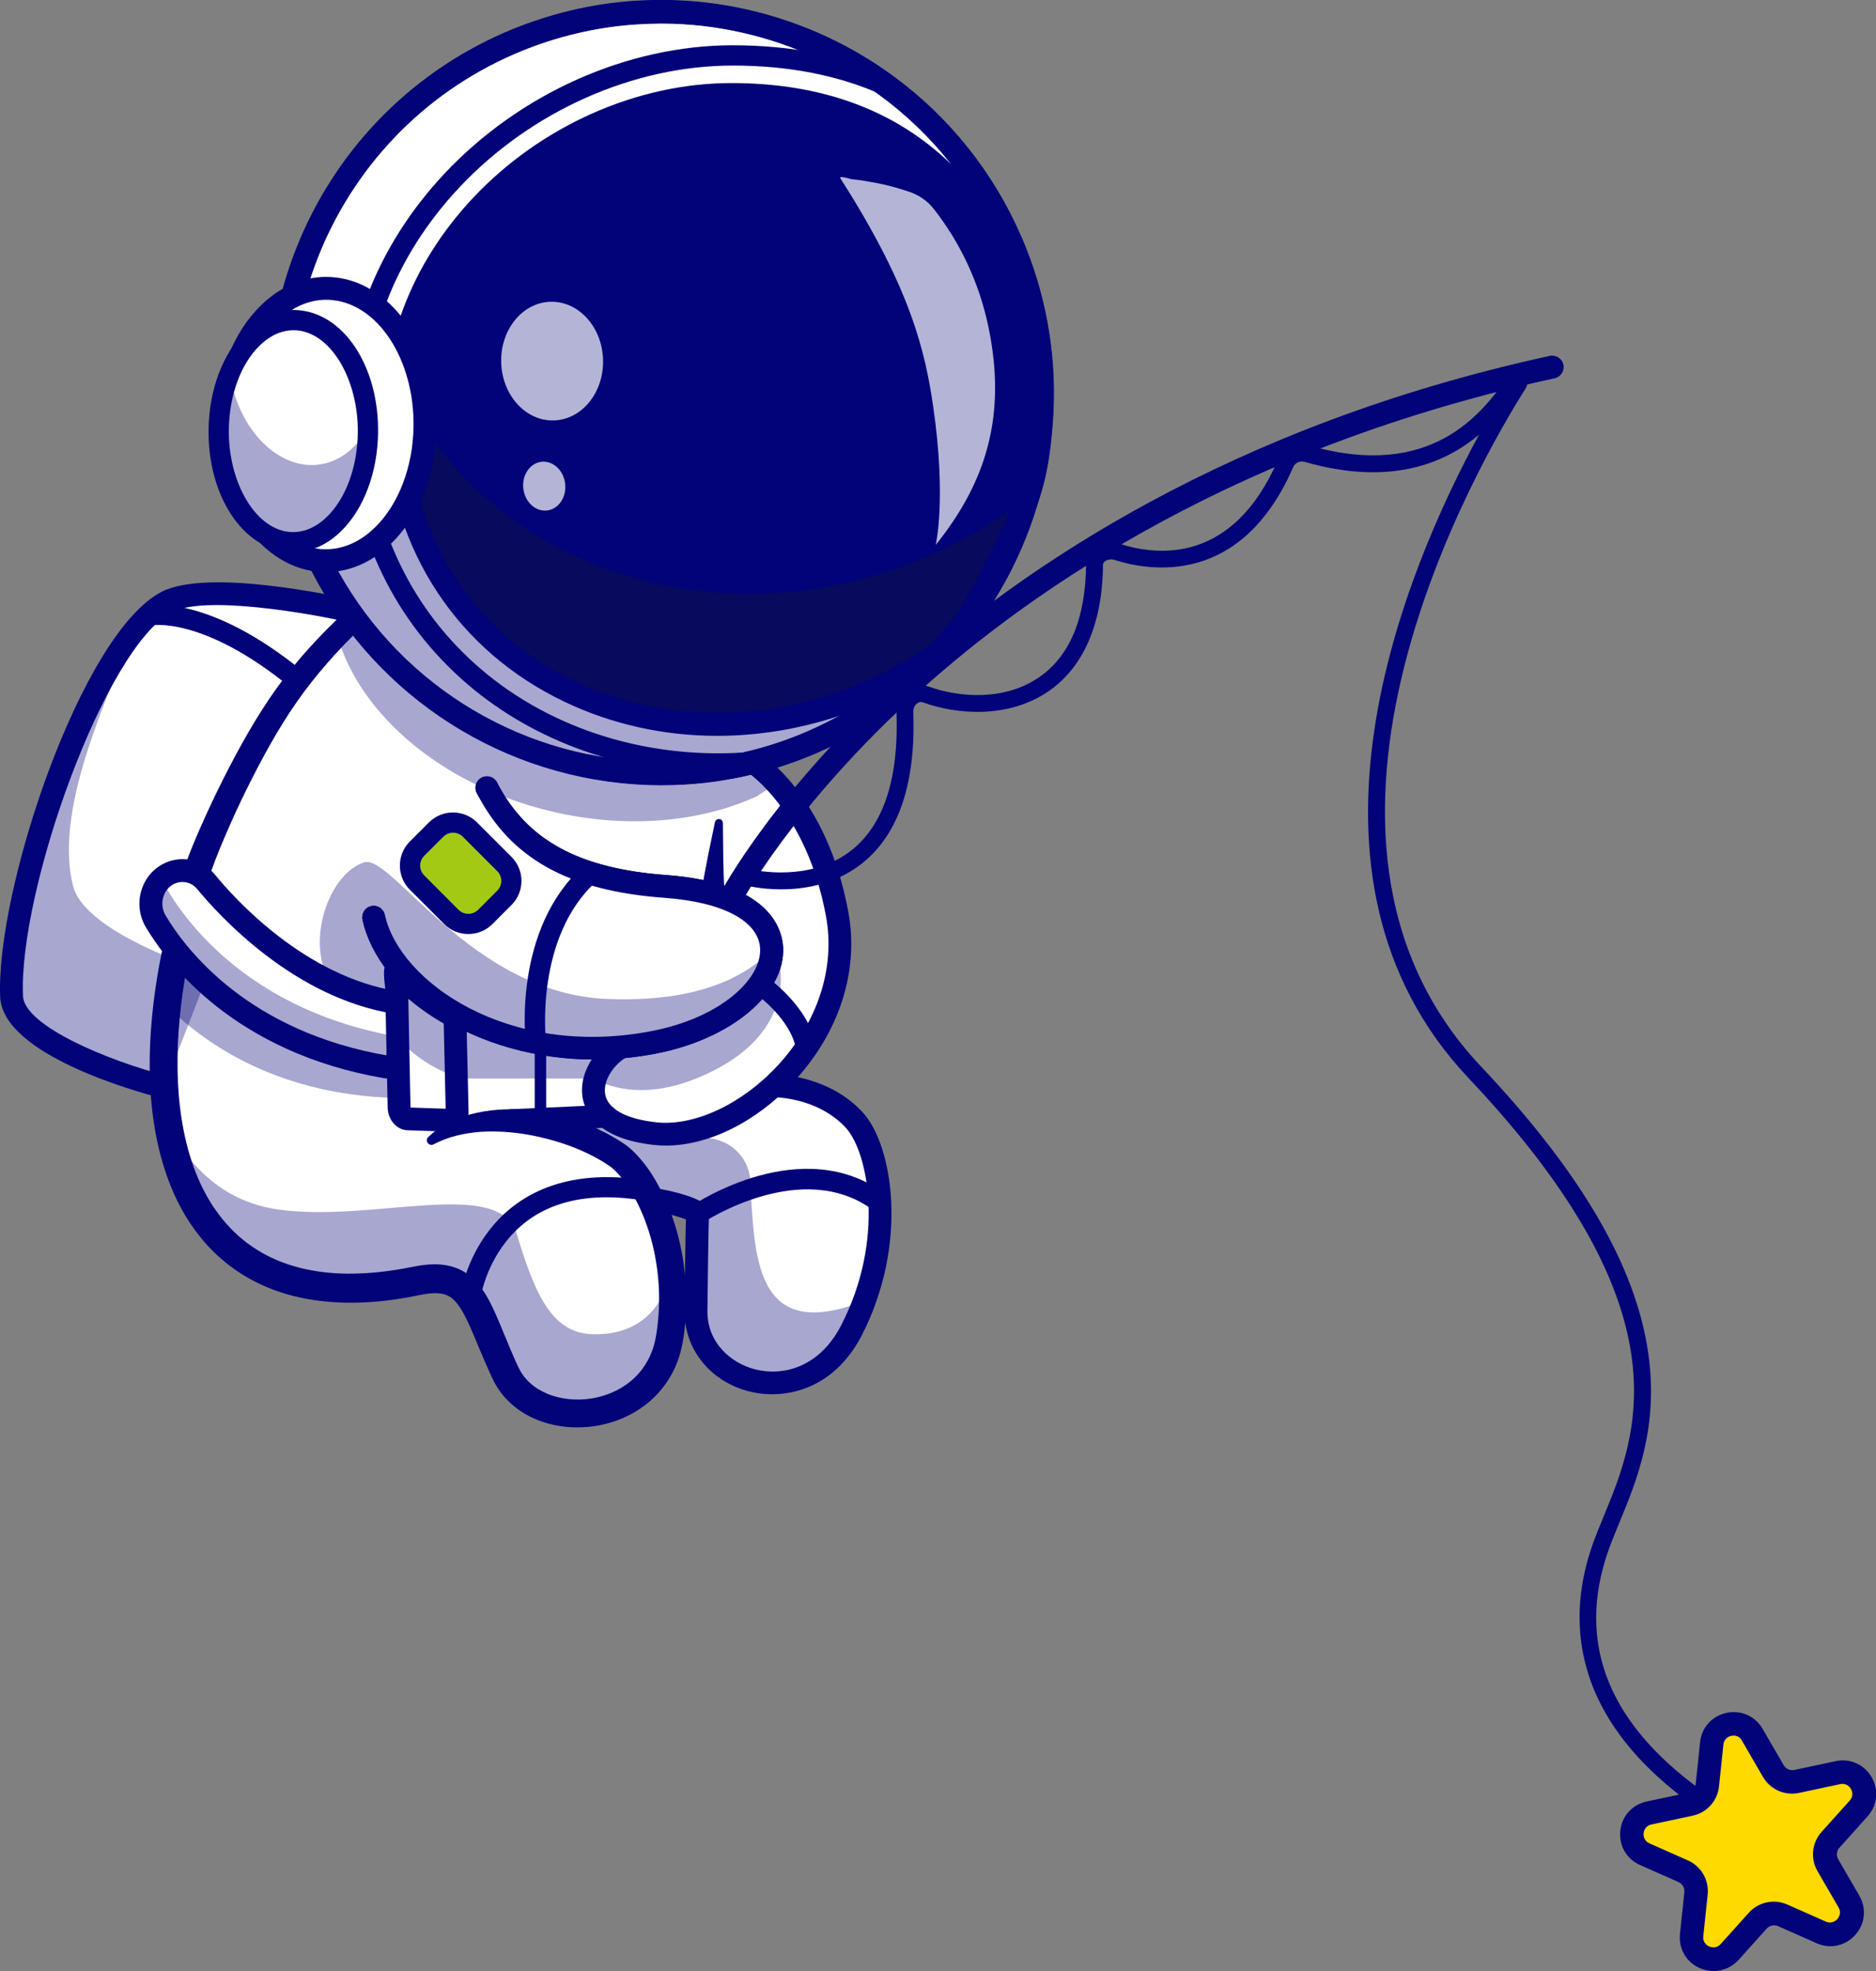 <?xml version="1.0" encoding="UTF-8"?> <!-- Generator: Adobe Illustrator 27.1.1, SVG Export Plug-In . SVG Version: 6.00 Build 0) --> <svg xmlns="http://www.w3.org/2000/svg" xmlns:xlink="http://www.w3.org/1999/xlink" id="Layer_1" x="0px" y="0px" viewBox="0 0 2228.9 2342.2" style="enable-background:new 0 0 2228.9 2342.2;" xml:space="preserve"><rect x="0" y="0" width="2228.9" height="2342.2" fill="#808080" stroke="none"/> <style type="text/css"> .st0{fill:#FFFFFF;} .st1{fill:#020279;} .st2{opacity:0.35;} .st3{fill:none;stroke:#371A45;stroke-width:27.151;stroke-linecap:round;stroke-miterlimit:10;} .st4{fill:#111A28;} .st5{fill:#FFDA00;} .st6{opacity:0.7;} .st7{fill:#A2C914;} </style> <g> <g> <g> <g> <g> <path class="st0" d="M1015.4,1331.7c-18.8-21-52.2-41.3-104.4-41.9c8.5-78.4,16.4-164.5,15.9-199 c-0.6-46.4-16.4-108.7-26.8-144.9c0,0,0,0,0,0c-5.2-17.9-8.9-29.4-8.9-29.4c-14,13.7-122.7,7.5-122.7,7.5 C599,920.3,462.3,795.9,424.7,758.2l-3.7-23.5c-6.8,6.4-13.7,13.1-20.4,20c-0.3,0.3-0.6,0.6-0.8,0.9 c-26.3,26.8-51.7,57-74.5,93c-40,62.9-79.7,151.2-92.4,190.5c-0.2,0.7-0.5,1.5-0.7,2.2c0,0.1,0,0.1-0.1,0.2 c-2.1,6.6-4,13.1-5.9,19.6c-0.3,1.2-0.7,2.3-1,3.5c-9.7,33.9-17.2,67-22.3,98.7c-0.2,0.9-0.3,1.9-0.4,2.8 c-2.8,17.6-4.8,34.7-6.2,51.4c0,0.6-0.1,1.1-0.1,1.7c-0.3,4.4-0.6,8.7-0.9,13.1c0,0.9-0.1,1.7-0.1,2.6 c-0.2,4.2-0.4,8.4-0.5,12.5c0,0.7-0.1,1.5-0.1,2.2c-0.1,4.9-0.2,9.7-0.2,14.4c0,2.9,0,5.8,0.1,8.6c0,1.1,0.1,2.2,0.1,3.2 c0,1,0,1.9,0.1,2.9c0,1.6,0.1,3.1,0.2,4.6c0,0.6,0,1.2,0.1,1.7c0,0.3,0,0.6,0,0.8c0.2,4.4,0.5,8.7,0.8,13.1 c0,0.7,0.1,1.3,0.1,2c0,0.2,0,0.3,0,0.5c0.2,2.6,0.4,5.1,0.6,7.7c0.4,3.2,0.7,6.5,1.1,9.7c0.7,5.8,1.5,11.5,2.4,17.1 c0.2,0.9,0.3,1.8,0.5,2.8c0.4,2.5,0.9,5,1.3,7.5c0.9,4.4,1.8,8.7,2.8,13c0.4,1.6,0.7,3.2,1.1,4.8c0.4,1.4,0.7,2.8,1.1,4.2 c0.9,3.2,1.8,6.4,2.7,9.4c0.1,0.2,0.1,0.5,0.2,0.7c0.2,0.8,0.5,1.6,0.7,2.4c0.3,0.9,0.5,1.8,0.8,2.6c0.5,1.7,1.1,3.3,1.6,4.9 c0.5,1.4,1,2.9,1.5,4.3c2,5.6,4.2,11,6.5,16.3c1.1,2.5,2.2,5.1,3.4,7.6c0.7,1.5,1.4,2.9,2.2,4.4c1.4,3,3,5.8,4.6,8.7 c1.6,2.8,3.2,5.6,4.8,8.3c0,0,0,0.1,0,0.1c0,0,0,0,0,0c0,0,0,0,0,0c6.4,10.4,13.5,19.9,21.3,28.7c0.6,0.7,1.2,1.3,1.8,2 c0.1,0.1,0.2,0.3,0.4,0.4c0.4,0.4,0.7,0.8,1.1,1.1c0.5,0.5,1,1,1.5,1.5c0.9,1,1.9,2,2.9,3c5.7,5.6,11.6,10.8,18,15.7 c1,0.8,2.1,1.6,3.1,2.4c3.8,2.8,7.7,5.3,11.7,7.8c2,1.2,4,2.5,6.1,3.6c1.4,0.8,2.9,1.6,4.4,2.4c1.6,0.8,3.3,1.7,5,2.6 c1.7,0.8,3.4,1.6,5.2,2.4c1.5,0.7,3,1.3,4.6,2c0.9,0.3,1.7,0.7,2.6,1c0.7,0.3,1.3,0.5,2,0.8c0.4,0.2,0.8,0.3,1.2,0.5 c0.7,0.3,1.5,0.6,2.2,0.9c1.4,0.5,2.9,1,4.3,1.5c1.6,0.6,3.2,1.1,4.8,1.6c0.5,0.2,1.1,0.3,1.6,0.5c1,0.3,1.9,0.6,2.9,0.9 c3,0.9,6.1,1.7,9.2,2.5c1.6,0.4,3.2,0.8,4.9,1.2c0.8,0.2,1.7,0.3,2.5,0.5c0.6,0.1,1.3,0.3,1.9,0.4c1.1,0.2,2.2,0.4,3.3,0.6 c0.3,0.1,0.6,0.1,0.9,0.2c0.3,0.1,0.6,0.1,1,0.2c1.1,0.2,2.2,0.4,3.3,0.6c2.4,0.4,4.9,0.7,7.3,1c1.6,0.2,3.2,0.5,4.9,0.7 c1.7,0.2,3.5,0.4,5.2,0.5c2.2,0.2,4.4,0.4,6.6,0.5c0.5,0,0.9,0.1,1.4,0.1c1.2,0.1,2.4,0.2,3.6,0.2c0.8,0.1,1.7,0.1,2.5,0.1 c0.4,0,0.8,0.1,1.2,0.1c1.2,0,2.4,0.1,3.6,0.1c0.4,0,0.8,0,1.2,0c2.3,0,4.6,0.1,6.9,0.1c11.7,0,24-0.7,36.7-2.1 c12.4-1.3,25.4-3.4,38.7-6.1c1.2-0.2,2.4-0.5,3.7-0.7c2-0.4,4-0.8,5.9-1.1c61.4-10.1,64.6,35.8,99.5,110.8 c11.4,24.5,34.8,39.8,61.5,45.4c33.8,7.2,73-1,100.4-25.5c16.4-14.6,28.6-35,32.9-61.4c1.9-11.9,3.1-23.5,3.5-34.9 c0.2-3.8,0.2-7.6,0.2-11.3c0-0.5,0-0.9,0-1.4c0-1.9,0-3.7-0.1-5.6c0-1.2-0.1-2.4-0.1-3.7v-0.4c-0.1-2.3-0.2-4.7-0.4-7 c-0.1-1-0.2-1.9-0.3-2.9c-0.3-3.8-0.6-7.6-1-11.4c-0.2-1.5-0.4-2.9-0.6-4.4c-0.1-0.7-0.2-1.4-0.3-2.1c-0.2-1.4-0.4-2.8-0.6-4.2 c-0.1-0.8-0.3-1.6-0.4-2.4c-0.1-0.6-0.2-1.2-0.3-1.7c-0.1-0.6-0.2-1.2-0.3-1.9c-0.2-1-0.3-2-0.5-3c-0.1-0.5-0.2-1.1-0.3-1.6 c0-0.1,0-0.2-0.1-0.3c-0.3-1.5-0.6-2.9-0.9-4.3c-0.2-1-0.4-1.9-0.6-2.8c-0.3-1.4-0.6-2.9-1-4.3c0-0.1,0-0.1,0-0.2 c-0.7-3-1.5-6-2.3-8.9c-0.2-0.9-0.5-1.8-0.8-2.7c-0.1-0.5-0.3-1.1-0.4-1.6c-1.2-4-2.4-8-3.7-11.8c-0.3-1-0.7-1.9-1-2.9 c-0.4-1.2-0.8-2.4-1.2-3.5c-0.4-1.2-0.9-2.4-1.4-3.6c0-0.1-0.1-0.2-0.1-0.2c-0.6-1.6-1.2-3-1.8-4.5c-0.4-0.9-0.7-1.7-1.1-2.6 c-0.3-0.6-0.5-1.2-0.8-1.9c-0.1-0.3-0.3-0.6-0.4-0.9c-0.1-0.3-0.3-0.7-0.4-0.9c-0.5-1.1-0.9-2.1-1.4-3.1 c-0.3-0.6-0.6-1.3-0.9-1.9c0,0,0,0,0,0c0.8,0.1,1.7,0.2,2.5,0.4c18.7,2.8,36.1,5.4,51.3,7.5l1.1,7.7c0,0-0.6,7.8-1.8,114.7 c-1,88,130.5,127.7,184.2,23.9C1066.7,1474.2,1044.4,1364.2,1015.4,1331.7z"></path> </g> </g> </g> <g> <g> <g> <path class="st1" d="M686.3,1681.7c-8.3,0-16.6-0.8-24.7-2.6c-29.5-6.3-51.8-22.8-62.9-46.6c-6.8-14.6-12.5-28.3-17.5-40.4 c-20.6-49.8-32-77.2-79.9-69.3c-1.9,0.3-3.8,0.7-5.8,1.1l-3.7,0.7c-13.4,2.7-26.5,4.7-38.9,6.1c-15.3,1.6-30.2,2.2-43.9,2 l-8.7-0.3c-1.1,0-2.2-0.1-3.3-0.2l-1.7-0.1c-1.6-0.1-3.1-0.2-4.7-0.4l-2-0.2c-1.2-0.1-2.4-0.2-3.6-0.4l-1.7-0.2 c-1-0.1-2-0.3-3-0.4l-3.8-0.5c-1.9-0.3-3.8-0.5-5.6-0.8c-1.1-0.2-2.2-0.4-3.3-0.6l-1-0.2l-0.5-2.1l-0.3,2 c-1.1-0.2-2.3-0.4-3.4-0.6l-4.5-0.9c-1.4-0.3-2.7-0.7-4.1-1l-0.8-0.2c-3.1-0.8-6.2-1.6-9.3-2.5c-0.8-0.2-1.6-0.5-2.3-0.7 l-2.2-0.7c-1.6-0.5-3.2-1-4.8-1.6l-1-0.4c-1.1-0.4-2.2-0.8-3.3-1.2c-0.6-0.2-1.2-0.5-1.9-0.7l-6.2-2.5 c-1.7-0.7-3.2-1.4-4.7-2.1c-1.8-0.8-3.6-1.6-5.2-2.5c-1.7-0.9-3.5-1.7-5.1-2.6c-1.5-0.8-3-1.6-4.5-2.4c-1.7-1-3.4-2-5.1-3 l-1-0.6c-4.7-2.9-8.5-5.4-11.8-7.9c-1.1-0.8-2.1-1.6-3.2-2.4c-6.3-4.8-12.4-10.1-18.2-15.8c-1-1-2-2-3-3l-4.8-5.1 c-7.9-8.9-15.2-18.6-21.6-29c-1.7-2.8-3.3-5.6-4.9-8.4c-1.6-2.9-3.1-5.8-4.6-8.8c-0.7-1.4-1.5-2.9-2.2-4.4 c-1-2-1.9-4.1-2.7-6.1l-0.6-1.5c-2.6-6-4.8-11.3-6.6-16.4c-0.5-1.5-1-2.9-1.5-4.3c-0.6-1.6-1.1-3.3-1.6-5l-1.6-5l1.7-1.3 l-1.9,0.6c-0.9-3.1-1.8-6.3-2.7-9.5c-0.2-0.9-0.4-1.8-0.7-2.6l-1.5-6.4c-1-4.3-2-8.6-2.8-13c-0.4-2.3-0.8-4.6-1.2-7l-0.6-3.4 c-0.9-5.1-1.6-10.5-2.4-17.2l-1.3-12.9c-0.1-1.5-0.3-3.1-0.4-4.6l-0.2-2.4c-0.3-4.3-0.6-8.7-0.8-13.1c0-0.1,0-0.6,0-0.9 l-0.1-1.6c-0.1-1.9-0.1-3.3-0.2-4.7l-0.2-6.2c0-2.9-0.1-5.8-0.1-8.6c0-4.8,0.1-9.6,0.2-14.5l0.1-2.2c0.1-4.2,0.3-8.4,0.5-12.6 l0.1-2.6c0.2-4.3,0.5-8.7,0.9-13.1l0.1-1.7c1.4-16.7,3.5-34.1,6.2-51.6l0.4-2.8c5.2-31.9,12.7-65.1,22.4-98.9l1-3.5 c1.9-6.5,3.8-13.1,5.9-19.7l0.8-2.4c12.5-38.6,51.6-126.5,92.6-191c20.7-32.5,45.1-63.1,74.8-93.3l0.9-0.9 c6.3-6.4,13-13,20.5-20l2.8-2.6l4.2,26.6c38.4,38.4,174.2,161.1,342,164.8c30.1,1.7,110.3,3.7,121.2-7l2.3-2.2l1,3 c0,0.1,3.9,11.7,9,29.5c9.8,34,26.2,98.1,26.9,145.4c0.4,29.3-5.4,102.8-15.7,197c58.2,1.3,89.9,27.1,103.7,42.5v0 c28.7,32.2,51.9,143.9-4.1,252c-30.4,58.7-83.2,69-119.2,60c-41.6-10.4-69.2-44.5-68.8-84.9c1.2-105.8,1.8-114.5,1.8-114.8 l-0.9-5.7c-14.6-2.1-31.1-4.5-48.8-7.2l2.6,5.9c0.3,0.7,0.6,1.4,0.9,2.2c0.6,1.5,1.2,3,1.8,4.6c0.5,1.4,1,2.6,1.5,3.8 c0.3,0.7,0.5,1.5,0.8,2.3l0.8,2.3c0.2,0.6,0.5,1.3,0.7,1.9c1.3,3.8,2.5,7.8,3.7,11.9l1.2,4.3c0.8,2.9,1.6,5.9,2.3,8.9 c0.4,1.6,0.7,3,1,4.5c0.2,0.9,0.4,1.9,0.6,2.9c0.3,1.4,0.6,2.8,0.9,4.3c0.1,0.8,0.2,1.3,0.3,1.8c0.2,0.9,0.3,1.7,0.5,2.5 l0.4,2.5c0.1,0.4,0.1,0.8,0.2,1.2l1.9,13.8c0.4,3.8,0.7,7.6,1,11.5l0.1,1.3c0.1,0.5,0.1,1.1,0.1,1.6l0.4,8.8 c0,0.8,0.1,1.7,0.1,2.5c0.1,1.8,0.1,3.7,0.1,5.6l0,1.4c0,3.8-0.1,7.6-0.2,11.4c-0.5,11.7-1.7,23.6-3.5,35.2 c-4.1,25-15.7,46.7-33.6,62.6C743.1,1671.6,714.9,1681.7,686.3,1681.7z M516.4,1517.5c38.2,0,50.1,28.8,68.5,73.2 c5,12,10.6,25.6,17.4,40.2c10.5,22.6,31.9,38.3,60.1,44.3c35.2,7.5,73-2.1,98.7-25c17.1-15.3,28.3-36.1,32.3-60.2 c1.9-11.4,3-23.1,3.5-34.7c0.1-3.8,0.2-7.5,0.2-11.2l0-1.3c0-1.9,0-3.7-0.1-5.5c0-0.8,0-1.6-0.1-2.4l-0.7-11.5 c-0.3-3.8-0.6-7.6-1-11.3l-1.9-13.7c-0.1-0.4-0.1-0.7-0.2-1.1l-0.4-2.5c-0.1-0.8-0.3-1.5-0.4-2.3c-0.1-0.6-0.2-1.2-0.3-1.7 c-0.3-1.7-0.6-3.1-0.9-4.5c-0.2-1-0.4-1.9-0.6-2.8c-0.3-1.5-0.7-2.9-1-4.3c-0.7-3.2-1.5-6.1-2.3-9l-1.2-4.3 c-1.2-4-2.4-7.9-3.7-11.7c-0.2-0.6-0.4-1.2-0.6-1.8l-0.8-2.3c-0.3-0.8-0.5-1.5-0.8-2.3c-0.4-1.2-0.9-2.4-1.4-3.5 c-0.7-1.8-1.3-3.3-1.9-4.7c-0.3-0.7-0.6-1.4-0.9-2.1l-4.3-10v-2.4l2.3,0.4c0.8,0.1,1.6,0.2,2.5,0.3c18.7,2.8,36.1,5.4,51.4,7.5 l1.5,0.2l1.3,9.1c0,0.8-0.6,10.2-1.8,115c-0.4,38.5,26,71,65.7,80.9c34.6,8.6,85.4-1.4,114.7-58 c55.1-106.5,32.7-216.1,4.6-247.5v0c-13.5-15.1-44.8-40.5-102.9-41.2l-2.2,0l0.2-2.2c10.4-95.1,16.3-169.4,15.9-198.7 c-0.6-46.9-17-110.6-26.7-144.4c-3.7-12.8-6.7-22.4-8.1-26.7c-20.6,11.6-111,6.9-121.7,6.3c-169.9-3.8-307.1-128.4-345.1-166.4 l-0.5-0.5l-3.2-20.4c-6.3,6-12.1,11.7-17.6,17.3l-0.8,0.9c-29.4,30-53.7,60.3-74.3,92.6c-40.8,64.2-79.8,151.7-92.2,190.1 l-0.7,2.1c-2.1,6.8-4.1,13.3-5.9,19.8l-1,3.5c-9.6,33.6-17.1,66.8-22.3,98.5l-0.4,2.8c-2.8,17.4-4.8,34.7-6.2,51.3l-0.1,1.7 c-0.3,4.4-0.6,8.7-0.9,13l-0.1,2.6c-0.2,4.2-0.4,8.4-0.5,12.5l-0.1,2.2c-0.1,4.8-0.2,9.6-0.2,14.4c0,2.9,0,5.7,0.1,8.6l0.2,6.1 c0,1.4,0.1,2.8,0.1,4.1l0.1,2.2c0,0.3,0,0.5,0,0.7c0.2,4.6,0.5,8.9,0.8,13.2l0.1,2c0.1,2,0.3,3.5,0.4,5l1.3,12.8 c0.8,6.5,1.6,11.9,2.4,17l0.6,3.3c0.4,2.3,0.8,4.6,1.2,6.9c0.8,4.4,1.8,8.6,2.8,12.9l1.5,6.3c0.2,0.9,0.5,1.8,0.7,2.7 c0.9,3.1,1.8,6.2,2.7,9.3l1.8,5.7c0.5,1.6,1,3.3,1.6,4.9c0.5,1.4,1,2.8,1.5,4.3c1.8,5,3.9,10.3,6.5,16.2l0.6,1.5 c0.9,2,1.8,4.1,2.7,6c0.7,1.5,1.4,2.9,2.1,4.3c1.5,3,2.9,5.8,4.5,8.6c1.6,2.8,3.2,5.5,4.8,8.2c6.3,10.3,13.4,19.8,21.2,28.5 l1.8,2l-1.1,1.7l1.7-1.2l2.3,2.4c1,1,1.9,2,2.9,2.9c5.6,5.6,11.6,10.8,17.8,15.5c1,0.8,2.1,1.6,3.1,2.3c3.3,2.4,7,4.9,11.6,7.7 l1,0.6c1.6,1,3.3,2,5,3c1.4,0.8,2.9,1.6,4.3,2.4c1.6,0.8,3.3,1.7,5,2.6c1.6,0.8,3.4,1.6,5.1,2.4c1.5,0.7,3,1.3,4.6,2l5.8,2.3 c1,0.4,1.6,0.6,2.1,0.8c1.1,0.4,2.2,0.8,3.2,1.2l1,0.4c1.6,0.6,3.1,1.1,4.7,1.6l2.2,0.7c0.7,0.2,1.5,0.5,2.2,0.7 c3,0.9,6.1,1.7,9.1,2.5l0.8,0.2c1.3,0.3,2.6,0.7,4,1l4.4,0.9c1.1,0.2,2.2,0.4,3.3,0.6l1.9,0.3c1.1,0.2,2.1,0.4,3.2,0.6 c1.8,0.3,3.7,0.6,5.5,0.8l3.8,0.5c0.9,0.1,1.9,0.3,2.8,0.4l1.7,0.2c1.2,0.1,2.3,0.3,3.5,0.3l2,0.2c1.5,0.1,3,0.3,4.6,0.4 l1.4,0.1c1.3,0.1,2.4,0.2,3.5,0.2l8.6,0.3c13.4,0.2,28.2-0.3,43.4-2c12.3-1.3,25.3-3.3,38.6-6l3.7-0.7c2.1-0.4,4.1-0.8,6-1.1 C506.4,1518,511.6,1517.5,516.4,1517.5z"></path> </g> </g> </g> </g> <g> <g> <g> <g> <path class="st0" d="M414.5,725.6c0,0-164.1-37.2-216.3-10.3c-85,43.9-189.9,338.3-184.4,468.8 c2.6,61.5,181.2,107.6,181.2,107.6"></path> </g> </g> </g> <g> <g> <g> <path class="st1" d="M194.5,1293.6c-7.4-1.9-180.1-47.2-182.7-109.5c-5.6-132.8,100.7-426.8,185.5-470.6 c52.2-27,210.9,8.6,217.7,10.1l-0.9,3.9c-1.6-0.4-164-36.7-214.9-10.4c-83.9,43.3-188.9,335-183.3,466.9 c2.5,59.3,178,105.3,179.8,105.8L194.5,1293.6z"></path> </g> </g> </g> </g> <g class="st2"> <g> <g> <g> <path class="st1" d="M248.2,1154.6L195,1291.7c0,0-178.6-46.1-181.2-107.6C9.1,1073.3,84,844.2,158.9,750.8 c-43.5,103.3-92.9,218.5-72.2,301.8C98.4,1100,201.7,1140.6,248.2,1154.6z"></path> </g> </g> </g> </g> <g> <g> <g> <g> <path class="st1" d="M195,1305.3c-1.1,0-2.3-0.1-3.4-0.4c-31.5-8.1-188.5-52.1-191.4-120.2c-5.4-126.8,96.2-432,191.7-481.4 c55-28.4,208.2,5.2,225.5,9.1c7.3,1.7,11.9,8.9,10.2,16.2c-1.7,7.3-8.9,11.9-16.2,10.2c-44.3-10-167.9-31.7-207.1-11.4 C125.2,768.3,22,1057.5,27.3,1183.5c1.5,35.5,100.9,76.9,171.1,95c7.3,1.9,11.6,9.3,9.8,16.5 C206.6,1301.2,201.1,1305.3,195,1305.3z"></path> </g> </g> </g> </g> <g> <g> <g> <g> <path class="st1" d="M353.6,820.3c-2.7,0-5.4-0.9-7.6-2.7c-105.4-86.6-166.7-74.5-167.3-74.4c-6.4,1.4-12.9-2.7-14.3-9.2 c-1.4-6.5,2.7-12.9,9.2-14.3c2.9-0.6,73.4-14.7,187.7,79.3c5.1,4.2,5.9,11.8,1.6,16.9C360.5,818.8,357,820.3,353.6,820.3z"></path> </g> </g> </g> </g> <g class="st2"> <g> <g> <g> <polygon class="st1" points="548.5,1281.6 768.5,1281.6 735.5,1141.2 513.2,1097 "></polygon> </g> </g> </g> </g> <g class="st2"> <g> <g> <g> <path class="st1" d="M891.2,1401.2c-1.5-25.8-27-56.2-71.3-47.7l-123.3-19.8l79.6,94c18.7,2.8,36,5.4,51.3,7.5l1.2,7.7 c0,0-0.6,7.8-1.8,114.7c-1,88,130.5,127.7,184.2,23.9c1.4-2.8,2.8-5.6,4.2-8.4l12.3-27.6C895.5,1598,896.6,1493.1,891.2,1401.2 z"></path> </g> </g> </g> </g> <g> <g> <g> <g> <path class="st3" d="M648,654.9"></path> </g> </g> </g> </g> <g class="st2"> <g> <g> <g> <path class="st1" d="M795.3,1590.3c-17.4,105.5-160.3,115.5-194.8,41.4c-36-77.4-38.3-123.8-105.5-109.7 c-175.2,36.8-272-44.5-295.2-186c17.1,35.8,55,90.2,129.6,101.1c113,16.5,264.1-39.4,284.7,29.5 c20.6,68.8,40.7,116.2,87.3,118.7c46.8,2.5,84.2-20.3,95.7-74.8C797.8,1528.7,798.5,1570.6,795.3,1590.3z"></path> </g> </g> </g> </g> <g> <g> <g> <g> <path class="st1" d="M558.8,1553.6c-0.5,0-1.1,0-1.6-0.1c-6.6-0.9-11.2-6.9-10.3-13.5c0.2-1.7,5.9-41.8,35.1-79 c27-34.5,79.7-72.8,177.5-59.5c6.6,0.9,11.2,6.9,10.3,13.5c-0.9,6.6-6.9,11.2-13.5,10.3c-69.4-9.5-121.7,7.5-155.4,50.5 c-25.2,32.1-30.1,67-30.2,67.4C569.8,1549.2,564.7,1553.6,558.8,1553.6z"></path> </g> </g> </g> </g> <g> <g> <g> <g> <path class="st0" d="M778.3,1347c-64.3-7.1-78.9-37.3-71.3-64.2c5-17.8,19.9-34.1,36.4-41.4l67.7-150.1l60.5-134.3l23.2-51.5 c0,0,12.3,7.6,28.6,25.5c24.1,26.5,56.9,75.4,71.6,155.4C1021.1,1229.1,880.8,1358.5,778.3,1347z"></path> </g> </g> </g> </g> <g class="st2"> <g> <g> <g> <path class="st1" d="M923.4,931.2c-16.3-17.9-28.6-25.5-28.6-25.5l-5.6,12.3c-19.8,11.8-120.8,6.1-120.8,6.1 C599,920.3,462.3,795.9,424.7,758.2l-3.7-23.5c-6.8,6.4-13.7,13.1-20.4,20c6.9,24.6,18.7,48.6,34.7,71.1 c45,63.1,123.1,115.2,218.8,138.1c90.4,21.7,178.6,13.1,246-18.1C899.9,945.3,916.6,935.2,923.4,931.2z"></path> </g> </g> </g> </g> <g class="st2"> <g> <g> <g> <path class="st1" d="M854,1268.9c-80,43.4-130.4,22.1-147,14c5-17.8,19.9-34.1,36.4-41.4l67.7-150.1c25.2-6.3,49.9-9.8,67-5.8 C928.5,1097.1,967.6,1207.2,854,1268.9z"></path> </g> </g> </g> </g> <g> <g> <g> <g> <path class="st1" d="M791.1,1361.3c-4.8,0-9.6-0.3-14.4-0.8c-67.2-7.5-81.8-38.8-84.6-56.8c-4.9-32.1,19.5-63.2,45.8-74.7 c6.9-3,14.9,0.1,17.9,7c3,6.9-0.1,14.9-7,17.9c-16.3,7.2-32.6,27.7-29.9,45.8c2.7,17.8,24.3,29.9,60.7,33.9 c44.9,5,101.3-21.2,143.6-66.6c48.2-51.8,69.5-116.6,58.2-178c-23-125.7-93.3-171.4-94-171.9c-6.3-4-8.2-12.4-4.3-18.7 c4-6.3,12.3-8.3,18.6-4.3c3.3,2,81,51.7,106.3,190c12.8,69.9-10.9,143.3-65.1,201.4C898.8,1333.2,841.7,1361.3,791.1,1361.3z"></path> </g> </g> </g> </g> <g> <g> <g> <g> <path class="st0" d="M1184.2,680.6c-35.7,66.7-88.2,124.7-154.8,167.1c-13.6,8.6-27.7,16.6-42.4,23.9 c-7.1,3.6-14.4,6.9-21.9,10.2c-22.4,9.7-45.2,17.4-68.2,23.3c-19.8,5.1-39.7,8.7-59.6,11c-24,2.8-48.1,3.6-71.9,2.5 c-8.7-0.4-17.3-1.1-25.9-1.9c-157.5-16.3-301.8-114.9-369.2-270.6c-99.2-229.3,6.3-495.7,235.6-594.9 c44.2-19.1,89.8-30.6,135.2-35.1c5.3-0.6,10.7-1,16-1.3c14.3-0.9,28.6-1.1,42.7-0.7c32.8,1.1,65.2,5.7,96.7,13.7 c31.4,8,62,19.3,90.9,33.7c9.2,4.6,18.3,9.5,27.2,14.7c13.3,7.8,26.3,16.3,38.9,25.6c62.6,45.9,114.2,108.5,147.2,184.9 C1257.8,418.9,1247.1,563,1184.2,680.6z"></path> </g> </g> </g> <g> <g> <g> <path class="st1" d="M785.5,921.1c-6.7,0-13.5-0.2-20.2-0.5c-8.7-0.4-17.5-1.1-26-1.9c-163.6-16.9-305.6-121.1-370.8-271.8 c-99.5-230,6.7-498,236.7-597.5c43.6-18.8,89.3-30.7,135.8-35.2c5-0.5,10.5-1,16.1-1.3c14.3-0.9,28.7-1.1,42.9-0.7 c32.6,1.1,65.3,5.7,97.1,13.8c31.5,8,62.2,19.4,91.3,33.9c9.4,4.7,18.5,9.6,27.3,14.8c13.7,8,26.8,16.7,39,25.7 c64.7,47.4,115.9,111.7,147.9,185.8c55.4,128.1,49.3,272.2-16.7,395.4c-36.6,68.3-90.4,126.3-155.5,167.9 c-13.8,8.8-28.1,16.9-42.5,24c-6.6,3.3-13.8,6.7-22,10.2c-22.2,9.6-45.3,17.5-68.5,23.4c-19.5,5-39.6,8.7-59.9,11.1 C820.4,920.1,802.9,921.1,785.5,921.1z M785.7,16c-9.5,0-19,0.3-28.4,0.9c-5.6,0.3-10.9,0.7-15.9,1.3 c-46.1,4.5-91.4,16.2-134.6,34.9c-227.9,98.6-333.2,364.3-234.6,592.2C436.7,794.7,577.5,898,739.6,914.7 c8.5,0.9,17.2,1.5,25.8,1.9c24,1.1,48,0.2,71.6-2.5c20.1-2.3,40.1-6,59.4-11c23-5.9,45.9-13.7,67.9-23.2 c8.1-3.6,15.2-6.9,21.8-10.2c14.3-7.1,28.5-15.1,42.2-23.8c64.5-41.2,117.8-98.7,154.1-166.4l1.8,0.9l-1.8-0.9 c65.4-122.1,71.5-264.9,16.5-391.9c-31.7-73.4-82.4-137.1-146.6-184.1c-12.1-8.9-25.2-17.5-38.7-25.5 c-8.7-5.1-17.8-10-27.1-14.6c-28.8-14.4-59.3-25.7-90.5-33.6c-31.5-8-63.9-12.6-96.2-13.7C795.1,16.1,790.4,16,785.7,16z"></path> </g> </g> </g> </g> <g class="st2"> <g> <g> <g> <path class="st1" d="M1184.2,680.5c-35.7,66.7-88.2,124.7-154.8,167.1c-13.6,8.6-27.7,16.6-42.4,23.9 c-7.1,3.6-14.4,6.9-21.9,10.2c-22.4,9.7-45.2,17.4-68.2,23.3c-19.8,5.1-39.7,8.7-59.6,11c-24,2.8-48.1,3.6-71.9,2.5 c-8.7-0.4-17.3-1.1-25.9-1.9c-157.5-16.3-301.8-114.9-369.2-270.6c-35.9-83.1-45-171.1-31-254.3c6,35.2,16.2,70.3,31,104.6 c25.2,58.4,69.5,81.4,113,122.4c72.6,68.3,157.7,138,256.1,148.2c8.6,0.9,17.3,1.5,25.9,1.9c23.8,1.1,47.9,0.3,71.9-2.5 c19.9-2.3,39.9-6,59.6-11c23-5.8,45.8-13.6,68.2-23.3c7.4-3.3,14.8-6.6,21.9-10.2c14.7-7.3,28.8-15.3,42.4-23.9 c66.6-42.4,119.1-100.5,154.8-167.1c23.3-43.5,39.4-90.6,47.6-139.4C1248.8,491.9,1230.8,593.5,1184.2,680.5z"></path> </g> </g> </g> <g> <g> <g> <path class="st1" d="M785.5,921.1c-6.7,0-13.5-0.1-20.2-0.5c-8.6-0.4-17.4-1.1-26-1.9c-163.6-16.9-305.6-121.1-370.8-271.8 c-34.9-80.7-45.7-169-31.2-255.4l2-11.7l2,11.7c6,35.7,16.4,70.7,30.9,104.2c18.3,42.4,47.3,66.3,77.9,91.7 c11.3,9.4,23,19.1,34.7,30c75.1,70.8,158,137.6,255,147.7c8.5,0.9,17.2,1.5,25.8,1.9c24,1.1,48,0.2,71.6-2.5 c20.1-2.3,40.1-6,59.4-11c23-5.9,45.9-13.7,67.9-23.2c8.1-3.6,15.2-6.9,21.8-10.2c14.3-7.1,28.5-15.1,42.2-23.8 c64.5-41.2,117.8-98.7,154.1-166.4c23.3-43.6,39.3-90.3,47.4-138.8l2-11.7l2,11.7c16.7,98.6-0.3,201.7-47.8,290.3 c-36.6,68.3-90.4,126.3-155.5,167.9c-13.8,8.8-28.1,16.9-42.5,24c-6.6,3.3-13.8,6.7-22,10.2c-22.2,9.6-45.3,17.5-68.5,23.4 c-19.5,5-39.6,8.7-59.9,11.1C820.4,920.1,803,921.1,785.5,921.1z M339.4,403.9c-11.6,81.8-0.3,165.1,32.7,241.4 c64.6,149.4,205.4,252.6,367.5,269.4c8.6,0.9,17.3,1.5,25.8,1.9c24,1.1,48,0.2,71.6-2.5c20.1-2.3,40.1-6,59.4-11 c23-5.9,45.9-13.7,67.9-23.2c8.1-3.6,15.2-6.9,21.8-10.2c14.3-7.1,28.5-15.1,42.2-23.8c64.5-41.2,117.8-98.7,154.1-166.4l0,0 c45.2-84.4,62.5-181.9,49.2-276.1c-8.7,44.8-24.1,87.9-45.7,128.3c-36.6,68.3-90.4,126.3-155.5,167.9 c-13.8,8.8-28.1,16.9-42.5,24c-6.6,3.3-13.8,6.6-22,10.2c-22.2,9.6-45.3,17.5-68.5,23.4c-19.5,5-39.6,8.7-59.9,11.1 c-23.7,2.8-48,3.6-72.2,2.6c-8.7-0.4-17.4-1.1-26-1.9c-98.1-10.2-181.6-77.5-257.3-148.7c-11.6-10.9-23.2-20.5-34.5-29.9 c-31-25.7-60.3-49.9-79-93.2C355.4,467.2,345.7,435.8,339.4,403.9z"></path> </g> </g> </g> </g> <g> <g> <g> <g> <path class="st1" d="M785.5,932.7c-6.9,0-13.8-0.2-20.7-0.5c-8.9-0.4-17.9-1.1-26.7-2c-167.7-17.4-313.4-124.2-380.2-278.7 c-102-235.8,6.9-510.7,242.7-612.7c44.8-19.3,91.6-31.5,139.3-36.1c5.1-0.5,10.7-1,16.6-1.3c14.6-0.9,29.4-1.2,43.9-0.7 c33.5,1.1,67,5.8,99.6,14.1c32.3,8.2,63.8,19.9,93.6,34.8c9.6,4.8,19,9.9,28,15.2c14,8.2,27.5,17.1,40,26.4 c66.4,48.6,118.8,114.5,151.7,190.5c56.8,131.3,50.6,279.1-17.1,405.4c-37.5,70-92.7,129.6-159.5,172.2 c-14.1,9-28.8,17.3-43.6,24.6c-6.7,3.4-14.1,6.8-22.5,10.5c-22.9,9.9-46.5,18-70.3,24c-19.9,5.1-40.6,8.9-61.4,11.4 C821.3,931.7,803.4,932.7,785.5,932.7z M785.7,27.6c-9.2,0-18.5,0.3-27.7,0.9c-5.5,0.3-10.6,0.7-15.4,1.2 c-45,4.4-89.1,15.8-131.3,34c-222.1,96.1-324.6,354.9-228.6,577c62.9,145.6,200.1,246.1,358.1,262.5c8.3,0.8,16.8,1.5,25.2,1.9 c23.3,1,46.7,0.2,69.7-2.5c19.6-2.3,39.1-5.9,57.8-10.7c22.5-5.7,44.7-13.3,66.2-22.6c7.9-3.5,14.8-6.7,21.2-9.9 c14-6.9,27.8-14.8,41.1-23.2c62.9-40.1,114.8-96.1,150.1-162.1c63.7-119,69.6-258.1,16.1-381.8 c-30.9-71.5-80.3-133.6-142.8-179.4c-11.8-8.7-24.5-17.1-37.7-24.8c-8.4-5-17.3-9.8-26.4-14.3c-28.1-14-57.8-25-88.2-32.7 c-30.7-7.8-62.3-12.3-93.8-13.3C794.9,27.6,790.3,27.6,785.7,27.6z M1184.2,680.6L1184.2,680.6L1184.2,680.6z"></path> </g> </g> </g> </g> <g> <g> <g> <g> <path class="st1" d="M785.5,933.1c-6.9,0-13.8-0.2-20.8-0.5c-9-0.4-17.9-1.1-26.7-2c-167.9-17.4-313.7-124.3-380.6-279 c-102.1-236,6.9-511.1,242.9-613.3c44.8-19.3,91.7-31.5,139.4-36.2c5.1-0.6,10.8-1,16.6-1.3c14.6-0.9,29.4-1.2,44-0.7 c33.5,1.1,67,5.8,99.7,14.2c32.3,8.2,63.9,19.9,93.7,34.8c9.6,4.8,19,9.9,28,15.2c14,8.2,27.5,17.1,40.1,26.4 c66.4,48.7,118.9,114.6,151.8,190.7c56.9,131.4,50.6,279.3-17.1,405.8l0,0c-37.6,70.1-92.8,129.7-159.6,172.3 c-14.1,9-28.8,17.3-43.7,24.7c-6.7,3.4-14.1,6.8-22.5,10.5c-22.9,9.9-46.5,18-70.4,24c-20,5.1-40.7,9-61.5,11.4 C821.3,932.1,803.4,933.1,785.5,933.1z M785.7,28c-9.2,0-18.5,0.3-27.7,0.9c-5.5,0.3-10.6,0.7-15.4,1.2 c-45,4.4-89,15.8-131.2,34c-221.9,96-324.3,354.6-228.3,576.4C446,786,583.1,886.5,740.9,902.8c8.3,0.8,16.8,1.5,25.2,1.9 c23.3,1,46.7,0.2,69.6-2.5c19.6-2.3,39-5.9,57.8-10.7c22.5-5.7,44.7-13.3,66.1-22.6c7.9-3.5,14.8-6.7,21.2-9.9 c14-6.9,27.8-14.7,41.1-23.2c62.8-40,114.7-96,150-161.9c63.7-118.9,69.6-257.9,16.1-381.4c-30.9-71.5-80.2-133.4-142.7-179.2 c-11.8-8.7-24.5-17.1-37.7-24.8c-8.4-5-17.3-9.8-26.3-14.3c-28.1-14-57.7-25-88.1-32.7c-30.7-7.8-62.2-12.3-93.7-13.3 C794.9,28.1,790.3,28,785.7,28z M1184.2,680.6L1184.2,680.6L1184.2,680.6z"></path> </g> </g> </g> </g> <g> <g> <g> <g> <path class="st1" d="M1116.8,774.9c-264.2,186.4-625.4,56-645.8-263.6c-13.9-217.4,188.2-399,397.9-399 c152.6,0,301.6,66.8,366.4,303.6c0,0,12.5,109.3-16.8,182.2c-29.3,72.9-70.1,138.9-70.1,138.9L1116.8,774.9z"></path> </g> </g> </g> <g> <g> <g> <path class="st1" d="M852.2,862.8c-61.1,0-121.3-13-176.6-39.4c-122.4-58.5-197.7-172.3-206.6-312 c-6.2-96.6,29.8-191.8,101.5-268.1c78.1-83.3,189.7-133,298.5-133c189,0,313,102.7,368.3,305.1c0.2,1.4,12.2,110.9-16.9,183.5 c-29,72.3-69.9,138.6-70.3,139.2l-32.1,38.4C1037.1,833.5,943.8,862.8,852.2,862.8z M868.8,114.3 c-107.7,0-218.2,49.2-295.6,131.7c-70.8,75.5-106.5,169.7-100.4,265.1c8.9,138.2,83.3,250.7,204.4,308.6 c136.8,65.5,304.7,47.7,438.1-46.3l31.3-37.6c0.2-0.4,40.9-66.5,69.8-138.4c28.8-71.6,16.8-180.2,16.7-181.2 C1178.5,216,1055.9,114.3,868.8,114.3z"></path> </g> </g> </g> </g> <g class="st2"> <g> <g> <g> <path class="st4" d="M1224.7,579.7c-1.8,6.3-3.9,12.5-6.3,18.4c-29.3,72.9-70.2,138.9-70.2,138.9l-31.5,37.8 c-264.2,186.4-625.3,56-645.8-263.6c-1.3-20.6-0.7-41,1.7-60.8c117.7,259.1,466.5,340.3,732.9,152.4L1224.7,579.7z"></path> </g> </g> </g> </g> <g> <g> <g> <g> <path class="st1" d="M853,919.1c-111,0-217.4-37.5-297.3-105.8C469.1,739.1,419.2,636,411.4,515.1 c-7.1-111.2,34.3-220.9,116.6-308.7c89.6-95.5,217.7-152.6,342.6-152.6c70.1,0,133.3,12.5,187.8,37.2l1.1,0.5l1,0.7 c66.2,48.5,118.4,114.1,151.2,189.9c56.6,130.9,50.4,278.1-17,404l0,0c-37.4,69.8-92.4,129.1-158.9,171.6 c-14.1,9-28.7,17.2-43.5,24.6c-6.7,3.4-14.1,6.8-22.4,10.4c-22.8,9.8-46.3,17.9-70.1,23.9L898,917 C883,918.4,867.9,919.1,853,919.1z M870.7,77.9c-118.4,0-239.9,54.2-325.1,145C467.8,305.8,428.7,409,435.4,513.6 c7.3,114.3,54.4,211.6,136,281.5c85.5,73.2,203.4,108.9,323.5,98.2c22.2-5.7,44.2-13.2,65.5-22.4c7.9-3.5,14.9-6.7,21.3-9.9 c14-7,27.9-14.8,41.3-23.3c63.1-40.2,115.2-96.5,150.7-162.7c64-119.4,69.9-259.1,16.2-383.2 c-30.9-71.4-80.1-133.4-142.3-179.3C996.3,89.5,936.9,77.9,870.7,77.9z M1184.2,680.6L1184.2,680.6L1184.2,680.6z"></path> </g> </g> </g> </g> <g> <g> <g> <g> <path class="st1" d="M852.1,874.4c-62.8,0-124.7-13.4-181.6-40.6c-126.3-60.4-204-177.7-213.2-321.7 c-6.4-99.8,30.7-198.1,104.6-276.8c80.3-85.6,195-136.6,306.9-136.6c194.9,0,322.6,105.5,379.5,313.6l0.4,2 c0.5,4.6,12.5,113.6-17.7,188.8c-29.4,73.2-69.5,138.3-71.2,141l-1.1,1.5L1126,785l-1.5,1 C1041.8,844.4,946.1,874.4,852.1,874.4z M868.8,125.9c-104.6,0-211.9,47.9-287.1,128.1c-68.6,73.2-103.2,164.2-97.3,256.5 c8.6,133.9,80.7,242.9,197.8,298.9c132.6,63.4,295.4,46.4,425.2-44.5l29.7-35.7c4.7-7.6,41.8-69.3,68.6-136 c26.3-65.4,17.2-163.7,16-174.6C1168.4,224.3,1049.7,125.9,868.8,125.9z M1116.8,774.9L1116.8,774.9L1116.8,774.9z"></path> </g> </g> </g> </g> <g> <g> <g> <g> <ellipse transform="matrix(4.261575e-03 -1 1 4.261575e-03 -118.659 889.644)" class="st0" cx="387.4" cy="504.4" rx="161.8" ry="117.6"></ellipse> </g> </g> </g> <g> <g> <g> <path class="st1" d="M387.3,679.8c-3.5,0-7-0.2-10.5-0.5c-71.7-7.4-125.7-91.7-120.2-187.8c3.2-55.8,25.2-105,60.4-135 c24.2-20.6,52.2-29.9,80.9-26.9c71.7,7.4,125.7,91.7,120.2,187.8c-3.2,55.8-25.2,105-60.4,135 C436.6,670.4,412.4,679.8,387.3,679.8z M387.6,356.2c-18.6,0-36.8,7.2-53,21c-29.1,24.8-48.2,68.1-50.9,115.9l0,0 c-4.6,81.8,38.4,153.3,95.9,159.2c21.2,2.2,42.2-4.9,60.5-20.6c29.1-24.8,48.2-68.1,50.9-115.9c4.6-81.8-38.4-153.3-95.9-159.2 C392.6,356.3,390.1,356.2,387.6,356.2z M270.2,492.3L270.2,492.3L270.2,492.3z"></path> </g> </g> </g> </g> <g> <g> <g> <g> <ellipse transform="matrix(1 -2.999342e-02 2.999342e-02 1 -15.255 10.691)" class="st0" cx="348.7" cy="513.9" rx="95.8" ry="126.5"></ellipse> </g> </g> </g> <g> <g> <g> <path class="st1" d="M350.3,642.4c-11.3,0-22.7-2.6-33.5-7.7c-28.3-13.5-50.3-42.6-60.3-79.9c-18-67,8.6-140,59.2-162.8 c20.9-9.4,44-9.1,64.9,0.9c28.3,13.5,50.3,42.6,60.3,79.9c18,67-8.6,140-59.2,162.8C371.6,640.2,361,642.4,350.3,642.4z M347.2,389.3c-10,0-20,2.2-29.8,6.5c-48.9,21.9-74.4,92.8-56.9,157.9l0,0c9.7,36.1,30.9,64.3,58.1,77.2 c20.1,9.6,41.4,9.9,61.5,0.9c48.9-21.9,74.4-92.8,56.9-157.9c-9.7-36.1-30.9-64.3-58.1-77.2 C368.5,391.8,357.8,389.3,347.2,389.3z"></path> </g> </g> </g> </g> <g class="st2"> <g> <g> <g> <path class="st1" d="M438,570.2c7.3-23.2,8.2-48.5,3.8-72.6c-21,51.6-70,70.3-113.6,41.5c-28.2-18.6-47.5-52.7-54.3-89.9 c-1.3,3.2-2.6,6.7-3.7,10.2c-18.5,59.1,0.2,138.3,46.5,168.9C363.1,658.9,419.6,629.3,438,570.2z"></path> </g> </g> </g> </g> <g> <g> <g> <g> <path class="st1" d="M348.3,656.3c-2.7,0-5.4-0.2-8.1-0.5c-55.9-6.2-96.4-73.9-92.1-154c2.5-47,20.8-89.4,49-113.3 c18-15.3,38.6-22.1,59.7-19.7c55.9,6.2,96.4,73.9,92.1,154c-2.5,47-20.8,89.4-49,113.3C384.3,649.4,366.6,656.3,348.3,656.3z M348.8,392.4c-12.6,0-25,4.9-36.2,14.5c-23.2,19.7-38.4,55.7-40.5,96.2c-3.4,65.2,29,124.2,70.8,128.9 c14.4,1.6,28.7-3.3,41.5-14.2c23.2-19.7,38.4-55.7,40.5-96.2c3.4-65.2-29-124.2-70.8-128.9 C352.3,392.5,350.5,392.4,348.8,392.4z"></path> </g> </g> </g> </g> <g> <g> <g> <g> <path class="st1" d="M866.9,1083.1c-2.1,0-4.3-0.5-6.3-1.5c-6.6-3.5-9.2-11.7-5.8-18.3c2.6-4.9,64.7-122.3,217.9-260.8 c140.9-127.5,388.6-296.8,768.6-379.6c7.3-1.6,14.6,3,16.2,10.4c1.6,7.3-3,14.6-10.4,16.2c-373.5,81.4-616.8,247.4-755.1,372.3 c-150,135.4-212.4,253-213.1,254.2C876.5,1080.5,871.8,1083.1,866.9,1083.1z"></path> </g> </g> </g> </g> <g> <g> <g> <g> <path class="st0" d="M902.4,1169.4c0,0,48.2,32.6,55.5,76.2"></path> </g> </g> </g> <g> <g> <g> <path class="st1" d="M957.8,1257.6c-5.8,0-10.8-4.2-11.8-10c-6.3-37.9-49.9-67.9-50.4-68.2c-5.5-3.7-6.9-11.2-3.2-16.7 c3.7-5.5,11.2-6.9,16.6-3.2c2.1,1.4,52.6,36,60.6,84.2c1.1,6.5-3.3,12.7-9.9,13.8C959.1,1257.5,958.5,1257.6,957.8,1257.6z"></path> </g> </g> </g> </g> <g> <g> <g> <g> <path class="st1" d="M2027.1,2153.8c-1.9,0-3.9-0.6-5.6-1.7c-161-110.1-159-233.5-129-317.6c3.6-10.1,8-20.7,12.6-32 c40.3-97.5,101.1-244.7-160.1-521.2c-228.7-242.1-74.6-604.9,12.3-764.8c-40.6,34-104.9,61.6-207,32.4 c-5.7-1.6-11.6,0.9-13.8,6.1C1475,696.4,1367.4,679.2,1324,665.3c-3.6-1.2-8.2-0.5-11.1,1.7c-2.4,1.7-2.4,3.5-2.4,4 c-0.8,87.8-35.3,130.1-64.1,150c-47.6,33-108.9,28.6-150.5,13.4c-2.3-0.8-4.5,0.2-5.9,1.2c-3.1,2.2-5,6.1-4.9,9.6 c3.1,84.6-16.9,145-59.6,179.7c-57.4,46.7-133.5,28.6-136.7,27.8c-5.4-1.3-8.6-6.7-7.3-12.1c1.3-5.4,6.7-8.6,12.1-7.3l0,0 c0.7,0.2,69.9,16.5,119.4-24c37.5-30.6,55-85.5,52.1-163.4c-0.4-10.2,4.6-20.4,13.1-26.5c7.4-5.4,16.4-6.8,24.5-3.8 c36.8,13.4,90.9,17.6,132.2-11.1c36.3-25.1,54.9-70.1,55.5-133.8c0.1-8,3.9-15.1,10.7-20.1c8.2-5.9,19.3-7.6,29-4.5 c47.5,15.3,135.1,22.6,188.1-99.3c6.3-14.5,22.1-21.8,37.7-17.3c145.5,41.7,205-39.7,233.5-78.8l2.8-3.8 c3.9-5.3,11.1-6.5,16.6-2.7c5.8,4,7.5,11.6,3.8,17.4c-54.5,86.2-313.3,530.1-52.9,805.8c118.6,125.6,183.6,236.8,198.5,339.9 c12.8,88.2-13.4,151.7-34.5,202.7c-4.5,11-8.8,21.4-12.3,31.1c-40.2,112.7,0.6,211.7,121.4,294.3c4.6,3.1,5.7,9.3,2.6,13.9 C2033.4,2152.3,2030.2,2153.8,2027.1,2153.8z"></path> </g> </g> </g> </g> <g class="st2"> <g> <g> <g> <path class="st1" d="M487.3,1304.8c-158.6,1.3-250.8-70.6-289.7-110.6c2.5-23.5,6.3-47.9,11.5-73 c38.7,47.9,125.7,117.3,260.3,140.2l-0.9-32.8c7.1,0.4,9.4-1.1,16.5-1.3L487.3,1304.8z"></path> </g> </g> </g> </g> <g> <g> <g> <g> <path class="st0" d="M478,1175.5l2.9,140.3c0.2,7.3,4.9,13.5,10.6,13.7l50.8,1.7c4.3,0.1,7.6-4.2,7.5-9.7l-2.6-113.5 c0,0-41-20.4-69.8-54.8C474.9,1150.2,477.9,1171,478,1175.5z"></path> </g> </g> </g> <g> <g> <g> <path class="st1" d="M542.6,1333.3c-0.1,0-0.2,0-0.3,0l-50.8-1.7c-6.7-0.2-12.4-7.3-12.5-15.7l-2.9-140.3 c0-1.2-0.3-3.7-0.6-6.7c-1.5-14.5-1.4-16.8,0.8-17.7c0.4-0.2,1.7-0.6,2.9,0.9c28.2,33.7,68.7,54.1,69.1,54.3l1.1,0.5l2.6,114.7 c0.1,3.7-1.2,7.1-3.4,9.3C546.8,1332.4,544.7,1333.3,542.6,1333.3z M478.5,1157.5c0.1,3.3,0.6,8,0.9,11c0.3,3,0.6,5.7,0.6,7 l2.9,140.3c0.1,6.2,4.1,11.6,8.7,11.8l50.8,1.7c1.5,0,2.6-0.7,3.2-1.3c1.5-1.4,2.3-3.8,2.2-6.3l-2.5-112.3 C538.8,1205.9,504.4,1187,478.5,1157.5z"></path> </g> </g> </g> </g> <g class="st2"> <g> <g> <g> <path class="st1" d="M547.3,1281.6c0,0-44-12.8-72.7-46.3l3.4-48.9c-0.1-4.5-3.1-25.3-0.5-22.2c28.8,34.4,69.8,54.8,69.8,54.8 V1281.6z"></path> </g> </g> </g> </g> <g> <g> <g> <g> <g> <path class="st0" d="M854,977.5c0,0-6.3,60.5-6.9,81.4"></path> </g> </g> </g> </g> <g> <g> <g> <g> <path class="st1" d="M858.9,978l0.4,41l0.5,20.4c0.2,6.7,0.5,13.6,1,19.9c0.6,7.5-5,14.1-12.5,14.7c-7.5,0.6-14.1-5-14.7-12.5 c-0.1-1-0.1-1.9,0.1-2.8l0-0.1c1-7.3,2.2-14,3.5-20.9l3.9-20.3l8.3-40.3c0.5-2.6,3.1-4.3,5.7-3.8 C857.3,973.7,858.8,975.7,858.9,978L858.9,978z"></path> </g> </g> </g> </g> </g> <g> <g> <g> <g> <path class="st5" d="M2081.9,2061.3l25,43.1c5.6,9.7,16.9,14.7,27.8,12.4l48.8-10.4c24.6-5.2,41.5,24,24.7,42.7l-33.3,37.1 c-7.5,8.4-8.8,20.6-3.2,30.3l25,43.1c12.6,21.7-10,46.9-32.9,36.7l-45.6-20.2c-10.3-4.6-22.3-2-29.8,6.4l-33.3,37.1 c-16.8,18.7-47.7,5-45.1-20l5.2-49.6c1.2-11.2-5-21.8-15.3-26.4l-45.6-20.2c-22.9-10.2-19.5-43.8,5.1-49l48.8-10.4 c11-2.3,19.2-11.5,20.4-22.7l5.2-49.6C2036.3,2046.6,2069.3,2039.6,2081.9,2061.3z"></path> </g> </g> </g> <g> <g> <g> <path class="st1" d="M2036,2342.2c-5.5,0-11.1-1.2-16.5-3.5c-16.1-7.1-25.3-23.1-23.5-40.6l5.2-49.6c0.5-5.1-2.3-10-7-12.1 l-45.6-20.2c-16.1-7.1-25.3-23.1-23.5-40.6s14.1-31.2,31.4-34.9l48.8-10.4c5.1-1.1,8.8-5.3,9.4-10.4l5.2-49.6 c1.8-17.5,14.1-31.2,31.4-34.9c17.2-3.7,34.1,3.8,42.9,19v0l25,43.1c2.6,4.5,7.7,6.8,12.8,5.7l48.8-10.4 c17.2-3.7,34.1,3.8,42.9,19c8.8,15.2,6.9,33.6-4.9,46.7l-33.3,37.1c-3.5,3.9-4,9.5-1.4,13.9l25,43.1 c8.8,15.2,6.9,33.6-4.9,46.7c-11.8,13.1-29.8,17-45.9,9.8l-45.6-20.2c-4.7-2.1-10.2-0.9-13.7,2.9l-33.3,37.1 C2057.6,2337.6,2047,2342.2,2036,2342.2z M2059.7,2062.4c-1.2,0-2.1,0.2-2.7,0.3c-2,0.4-8.5,2.4-9.4,10.4l-5.2,49.6 c-1.8,17.3-14.4,31.3-31.4,34.9l-48.8,10.4c-7.9,1.7-9.2,8.4-9.4,10.4c-0.2,2-0.3,8.9,7,12.1l45.6,20.2 c15.8,7,25.3,23.4,23.5,40.6l-5.2,49.6c-0.8,8,5.2,11.3,7,12.1c1.9,0.8,8.3,3,13.7-2.9l33.3-37.1c11.6-12.9,30-16.8,45.9-9.8 l45.6,20.2c7.3,3.3,12.3-1.4,13.7-2.9s5.5-7,1.5-13.9l-25-43.1c-8.7-15-6.7-33.8,4.9-46.7l33.3-37.1c5.4-6,2.5-12.2,1.5-13.9 c-1-1.8-5-7.4-12.8-5.7l-48.8,10.4c-17,3.6-34.2-4-42.9-19l-25-43.1c0,0,0,0,0,0C2066.9,2063.3,2062.6,2062.4,2059.7,2062.4z"></path> </g> </g> </g> </g> <g> <g> <g> <g> <line class="st0" x1="607.1" y1="1331.7" x2="720.1" y2="1326.6"></line> </g> </g> </g> <g> <g> <g> <path class="st1" d="M607.1,1345.3c-7.2,0-13.2-5.7-13.6-13c-0.3-7.5,5.5-13.8,12.9-14.2l113-5.1c7.5-0.3,13.8,5.5,14.2,12.9 c0.3,7.5-5.5,13.8-12.9,14.2l-113,5.1C607.5,1345.3,607.3,1345.3,607.1,1345.3z"></path> </g> </g> </g> </g> <g class="st6"> <g> <g> <g> <path class="st0" d="M998.4,211.8c-2.4-3.7,13.1,1.1,13.1,1.1l11.1,1.3c0,0,19.7,3.2,29.3,5.5c9.7,2.3,19.3,5.1,28.7,8.3 c11.3,3.9,21.3,10.7,28.7,20.1c31.2,39.8,53.9,87.2,65,140.1c22.2,106-2.9,185-62.6,259.4c0,0,13.1-54.8-3.1-165.5 C1099.4,420.2,1083.6,344.9,998.4,211.8z"></path> </g> </g> </g> </g> <g class="st6"> <g> <g> <g> <ellipse transform="matrix(1 -2.999608e-02 2.999608e-02 1 -12.572 19.861)" class="st0" cx="655.7" cy="428.9" rx="60.5" ry="70.5"></ellipse> </g> </g> </g> </g> <g class="st6"> <g> <g> <g> <ellipse transform="matrix(0.994 -0.114 0.114 0.994 -61.714 77.635)" class="st0" cx="646.4" cy="577.2" rx="25" ry="29.1"></ellipse> </g> </g> </g> </g> <g> <g> <g> <g> <path class="st1" d="M706.2,1259c-140.9,0-256.4-78.5-275.5-166.1c-1.6-7.3,3-14.6,10.4-16.2c7.3-1.6,14.6,3,16.2,10.4 c17.3,79.4,145.7,170.5,315.5,138.4c84.1-15.9,132.3-62.6,130.3-98.6c-1.9-32.5-44.3-55-113.6-60 c-114.4-8.4-183.3-46.8-223.1-124.6c-3.4-6.7-0.8-14.9,5.9-18.3c6.7-3.4,14.9-0.8,18.3,5.9c35.1,68.4,97.1,102.3,201,109.9 c121.3,8.9,137.5,62.8,138.8,85.6c3.1,55.3-62.3,109.8-152.3,126.8C753.5,1256.9,729.5,1259,706.2,1259z"></path> </g> </g> </g> </g> <g> <g> <g> <g> <path class="st0" d="M916.7,1130.4c-1,43.6-55.3,92.2-141.3,108.5c-168,31.7-308.7-55.6-330.7-146.3c-0.2-0.9-0.4-1.7-0.6-2.6 l134.4-154c36.3,70.7,99,109,212.1,117.3C879.9,1059.9,917.6,1093.4,916.7,1130.4z"></path> </g> </g> </g> </g> <g class="st2"> <g> <g> <g> <path class="st1" d="M916.7,1130.4c-1,43.6-55.3,92.2-141.3,108.5c-116.1,21.9-223.6-12.5-286.2-65.8l-12.7,15l-31.7,6.5 c0,0-54.4-28.4-58.3-38.4c-19.7-50.4,8.1-119.5,46.3-131.5C465,1014.6,560.4,1180,720.1,1187 C854.1,1192.8,899.5,1143.7,916.7,1130.4z"></path> </g> </g> </g> </g> <g> <g> <g> <g> <path class="st1" d="M706.2,1259c-140.9,0-256.4-78.5-275.5-166.1c-1.6-7.3,3-14.6,10.4-16.2c7.3-1.6,14.6,3,16.2,10.4 c17.3,79.4,145.7,170.5,315.5,138.4c84.1-15.9,132.3-62.6,130.3-98.6c-1.9-32.5-44.3-55-113.6-60 c-114.4-8.4-183.3-46.8-223.1-124.6c-3.4-6.7-0.8-14.9,5.9-18.3c6.7-3.4,14.9-0.8,18.3,5.9c35.1,68.4,97.1,102.3,201,109.9 c121.3,8.9,137.5,62.8,138.8,85.6c3.1,55.3-62.3,109.8-152.3,126.8C753.5,1256.9,729.5,1259,706.2,1259z"></path> </g> </g> </g> </g> <g> <g> <g> <g> <path class="st1" d="M636.7,1251c-6,0-11.2-4.5-11.9-10.6c-0.7-5.5-15.4-136.5,68.6-211.7c4.9-4.4,12.5-4,16.9,0.9 c4.4,4.9,4,12.5-0.9,16.9c-74.7,67-60.9,189.7-60.7,191c0.8,6.6-3.9,12.6-10.5,13.3C637.7,1251,637.2,1251,636.7,1251z"></path> </g> </g> </g> </g> <g> <g> <g> <g> <path class="st7" d="M536.3,1089.6l-40.9-40.9c-11.1-11.1-11.1-29.2,0-40.2l22.7-22.7c11.1-11.1,29.2-11.1,40.2,0l40.9,40.9 c11.1,11.1,11.1,29.2,0,40.2l-22.7,22.7C565.5,1100.6,547.4,1100.6,536.3,1089.6z"></path> </g> </g> </g> <g> <g> <g> <path class="st1" d="M556.4,1109.9c-10.4,0-20.7-3.9-28.6-11.8h0l-40.9-40.9c-7.6-7.6-11.8-17.8-11.8-28.6 c0-10.8,4.2-21,11.8-28.6l22.7-22.7c15.8-15.8,41.4-15.8,57.2,0l40.9,40.9c15.8,15.8,15.8,41.4,0,57.2l-22.7,22.7 C577.2,1105.9,566.8,1109.9,556.4,1109.9z M544.8,1081.1c6.4,6.4,16.8,6.4,23.3,0l22.7-22.7c6.4-6.4,6.4-16.8,0-23.2 l-40.9-40.9c-6.4-6.4-16.8-6.4-23.2,0l-22.7,22.7c-3.1,3.1-4.8,7.2-4.8,11.6c0,4.4,1.7,8.5,4.8,11.6L544.8,1081.1L544.8,1081.1 z"></path> </g> </g> </g> </g> <g> <g> <g> <g> <path class="st1" d="M642.1,1328.3c-3.7,0-6.8-3-6.8-6.8v-75.8c0-3.7,3-6.8,6.8-6.8c3.7,0,6.8,3,6.8,6.8v75.8 C648.9,1325.2,645.9,1328.3,642.1,1328.3z"></path> </g> </g> </g> </g> <g> <g> <g> <g> <path class="st1" d="M430.4,744.6c-29,27.8-55.7,57.7-78.4,90.4c-22.6,32.5-41.8,68.2-59.7,104.3c-8.9,18.1-17.3,36.5-25.2,55 c-7.9,18.5-15.4,37.1-21,55.7c-11.7,38.5-20.8,77.7-27.2,117.1c-6.2,39.5-9.3,79.4-7.5,118.8c1.9,39.3,8.8,78.4,23.7,113.6 c14.8,35.2,38.5,65.9,70.1,85.5c31.4,19.9,69.5,28.2,108,28.5c19.3,0.1,38.7-1.6,58.1-4.7c4.8-0.8,9.7-1.6,14.5-2.6l7.5-1.4 c2.8-0.5,5.6-1.1,8.6-1.4c11.5-1.5,24.6-1.9,38.2,2.6c6.7,2.3,13.1,5.9,18.5,10.3c5.4,4.4,9.8,9.4,13.4,14.4 c7.3,10.1,12,20.1,16.5,29.9c8.6,19.5,15.7,38.2,23.9,56.5l3.1,6.8c1,2.1,1.8,3.6,2.8,5.4c2,3.4,4.3,6.6,7,9.6 c5.3,6,12,10.9,19.4,14.7c15,7.7,33,10.6,50.6,9.1c17.6-1.5,34.8-7.5,48.9-17.5c14.1-9.9,24.8-24,30.7-40.3 c3.1-8.2,4.6-16.5,5.9-26.4c1.2-9.6,2-19.2,2.2-28.8c0.5-19.3-1.2-38.6-4.8-57.5c-3.6-18.9-9.4-37.5-17.2-54.9 c-7.8-17.2-17.8-34-30-46c-1.5-1.5-3.1-2.8-4.6-4.1l-2.3-1.7l-2.9-1.9c-3.9-2.6-7.9-5-12.1-7.3c-8.3-4.6-16.9-8.7-25.8-12.2 c-17.8-7.1-36.5-12.2-55.5-15.7c-19-3.3-38.3-4.7-57.4-3.4c-19.1,1.5-37.9,5.7-55.1,14.7l-0.1,0.1c-2.7,1.4-6,0.4-7.4-2.3 c-1.2-2.2-0.7-4.9,1.1-6.5c15.9-15.1,37-24.3,58.2-28.8c21.4-4.6,43.3-5,64.8-2.7c21.5,2.2,42.6,7.6,62.8,15.4 c10.1,4,20,8.5,29.6,13.8c4.8,2.7,9.5,5.5,14.2,8.5l3.5,2.3l3.9,2.9c2.4,2,4.8,4,6.9,6.1c17,16.7,28,35.9,37.2,55.7 c9,19.9,15.5,40.6,19.6,61.8c4.2,21.2,6.1,42.8,5.7,64.4c-0.2,10.8-1,21.6-2.3,32.3c-1.3,10.3-3.4,22.3-7.4,33.3 c-7.8,22.2-22.9,42.3-42.2,55.9c-19.3,13.8-42,21.6-65.1,23.7c-23.1,2-47-1.5-68.6-12.3c-10.7-5.4-20.8-12.8-29.2-22 c-4.2-4.6-7.9-9.7-11.1-15.1c-1.6-2.6-3.1-5.6-4.3-8.2l-3.3-7.1c-8.7-19-16.2-38.5-24.2-56.3c-4-8.8-8.3-17.3-13-23.7 c-4.8-6.6-9.6-10.5-15.5-12.5c-5.9-2-13.9-2.2-22.5-0.9c-2.1,0.3-4.3,0.7-6.5,1.1l-7.5,1.5c-5.2,1.1-10.4,2-15.7,2.8 c-20.9,3.5-42.4,5.3-63.9,5.1c-21.6-0.3-43.4-2.7-64.8-8.1c-21.3-5.5-42.2-14-61.1-26c-18.9-11.9-35.8-27.1-49.6-44.5 c-13.9-17.3-24.9-36.6-33.3-56.7c-16.8-40.3-23.9-83.1-25.9-125.2c-1.8-42.3,1.7-84.3,8.3-125.5c6.7-41.2,16.9-81.7,29.3-121.3 c6.4-20.5,14.5-39.8,22.8-58.7c8.4-19,17.2-37.7,26.5-56.2c18.7-36.9,38.7-73.3,63.2-107.6c24.5-34.2,53.1-65,83.6-93.2 c5.5-5.1,14.1-4.8,19.2,0.7C436,731.1,435.7,739.5,430.4,744.6z"></path> </g> </g> </g> </g> <g> <g> <g> <g> <path class="st0" d="M470.3,1191.4l-6.5,43.8l-4.9,32.8c-134.5-22.9-211.1-90.6-249.8-138.5c-11-13.7-18.9-25.7-24.3-34.6 c-5.7-9.6-7.3-21.3-4.2-32.2c5.1-18.1,20.4-28.2,36-28.2c10.2,0,20.6,4.4,28.3,13.7C289.3,1102.5,371.9,1175.9,470.3,1191.4z"></path> </g> </g> </g> <g> <g> <g> <path class="st1" d="M460.6,1270.3l-2-0.3c-132.8-22.6-209.8-88.2-251-139.2c-9.3-11.5-17.5-23.2-24.4-34.9 c-6-10.1-7.6-22.4-4.5-33.7c5-17.7,20.2-29.6,37.9-29.6c11.6,0,22.2,5.1,29.8,14.5c23.6,28.9,109.7,124.4,224.2,142.4l2,0.3 L460.6,1270.3z M216.6,1036.5c-15.9,0-29.6,10.7-34.1,26.7c-2.9,10.3-1.4,21.5,4,30.6c6.9,11.5,15,23,24.1,34.4 c40.6,50.2,116.3,114.7,246.6,137.4l10.8-72.6c-115-18.9-201-114.5-224.8-143.5C236.5,1041.2,227,1036.5,216.6,1036.5z"></path> </g> </g> </g> </g> <g class="st2"> <g> <g> <g> <path class="st1" d="M464.5,1230.4l-0.7,4.9l4.4,32.8c-134.5-22.9-220.4-90.6-259.1-138.5c-11-13.7-18.9-25.7-24.3-34.6 c-5.7-9.6-7.3-21.3-4.2-32.2c2.5-8.9,7.5-15.9,13.8-20.7c0.6,5.9,2.5,11.7,5.5,16.9c5.3,8.9,13.3,21,24.3,34.6 C262,1140.3,335.9,1205.9,464.5,1230.4z"></path> </g> </g> </g> </g> <g> <g> <g> <g> <path class="st1" d="M459,1281.5c-0.8,0-1.5-0.1-2.3-0.2c-177.3-30.3-257.3-135.6-283.4-179.5c-7.6-12.8-9.7-28.4-5.6-42.8 c5.3-18.9,20.2-33.1,38.9-37c18.4-3.9,36.8,2.7,49,17.6c23,28.1,106.5,121,217.1,138.3c7.4,1.2,12.5,8.1,11.3,15.5 c-1.2,7.4-8.1,12.5-15.5,11.3c-120-18.8-209.3-118-233.9-147.9c-5.7-7-13.9-10-22.4-8.3c-8.8,1.8-15.7,8.5-18.3,17.8 c-2,7.2-1,15.1,2.8,21.5c24.2,40.7,98.5,138.3,264.7,166.7c7.4,1.3,12.4,8.3,11.1,15.7C471.2,1276.9,465.5,1281.5,459,1281.5z"></path> </g> </g> </g> </g> <g> <g> <g> <g> <path class="st1" d="M535.8,1344.8c-0.2,0-0.4,0-0.7,0l-50.8-1.7c-13-0.4-23.4-12.3-23.7-27l-2.9-140.3c0-1.1-0.3-3.3-0.5-5.7 c-1.6-15.7-2.5-25.2,7.8-29.6c5.7-2.4,12.2-0.7,16.2,4.1c26.5,31.7,65,51.2,65.4,51.3l7.3,3.7l2.8,121.7 c0.1,6.9-2.4,13.4-6.9,17.8C546,1342.8,541,1344.8,535.8,1344.8z M487.8,1316.1l41.7,1.4l-2.3-101.2 c-9.1-5.2-25.4-15.2-42.1-29.5l2.6,128.8C487.7,1315.7,487.7,1315.9,487.8,1316.1z M488.1,1317.1L488.1,1317.1L488.1,1317.1z"></path> </g> </g> </g> </g> <g> <g> <g> <g> <path class="st1" d="M917.3,1656.8c-9.4,0-18.3-1.2-26.5-3.2c-46.9-11.7-78-50.4-77.5-96.2c1.2-104.4,1.8-114.8,1.9-115.6 c0.6-7.5,7.1-13,14.6-12.5c7.4,0.6,13,7,12.5,14.5c0,0.7-0.7,13.1-1.8,113.9c-0.4,38.1,28.3,62.4,57,69.6 c32,8,75.5-1.5,101.7-52.1c52.7-101.8,32.4-205.1,6.3-234.4c-10.7-12-35.5-32.8-81-36.8c-7.5-0.7-13-7.2-12.3-14.7 c0.7-7.5,7.2-13,14.7-12.3c40.6,3.5,75.7,19.8,98.9,45.7c34.9,39.1,54.1,155.9-2.4,265C996.5,1639.2,953.8,1656.8,917.3,1656.8 z"></path> </g> </g> </g> </g> <g> <g> <g> <g> <path class="st1" d="M828.7,1454.9c-3.9,0-7.6-1.9-10-5.3c-3.7-5.5-2.3-12.9,3.2-16.7c5.3-3.6,132-87.5,230.2-13.8 c5.3,4,6.4,11.5,2.4,16.8c-4,5.3-11.5,6.4-16.8,2.4c-84.5-63.4-201.2,13.7-202.4,14.5C833.3,1454.2,831,1454.9,828.7,1454.9z"></path> </g> </g> </g> </g> <g> <g> <g> <g> <path class="st1" d="M829.5,1455.4c-3.1,0-6.2-1.1-8.8-3.2c-5.5-4.7-30.6-11.2-50.5-14.3c-7.4-1.2-12.5-8.1-11.3-15.5 c1.2-7.4,8.1-12.5,15.5-11.3c11.5,1.8,49.9,8.6,63.9,20.5c5.7,4.9,6.4,13.4,1.6,19.1C837.2,1453.8,833.3,1455.4,829.5,1455.4z"></path> </g> </g> </g> </g> </g> </svg> 